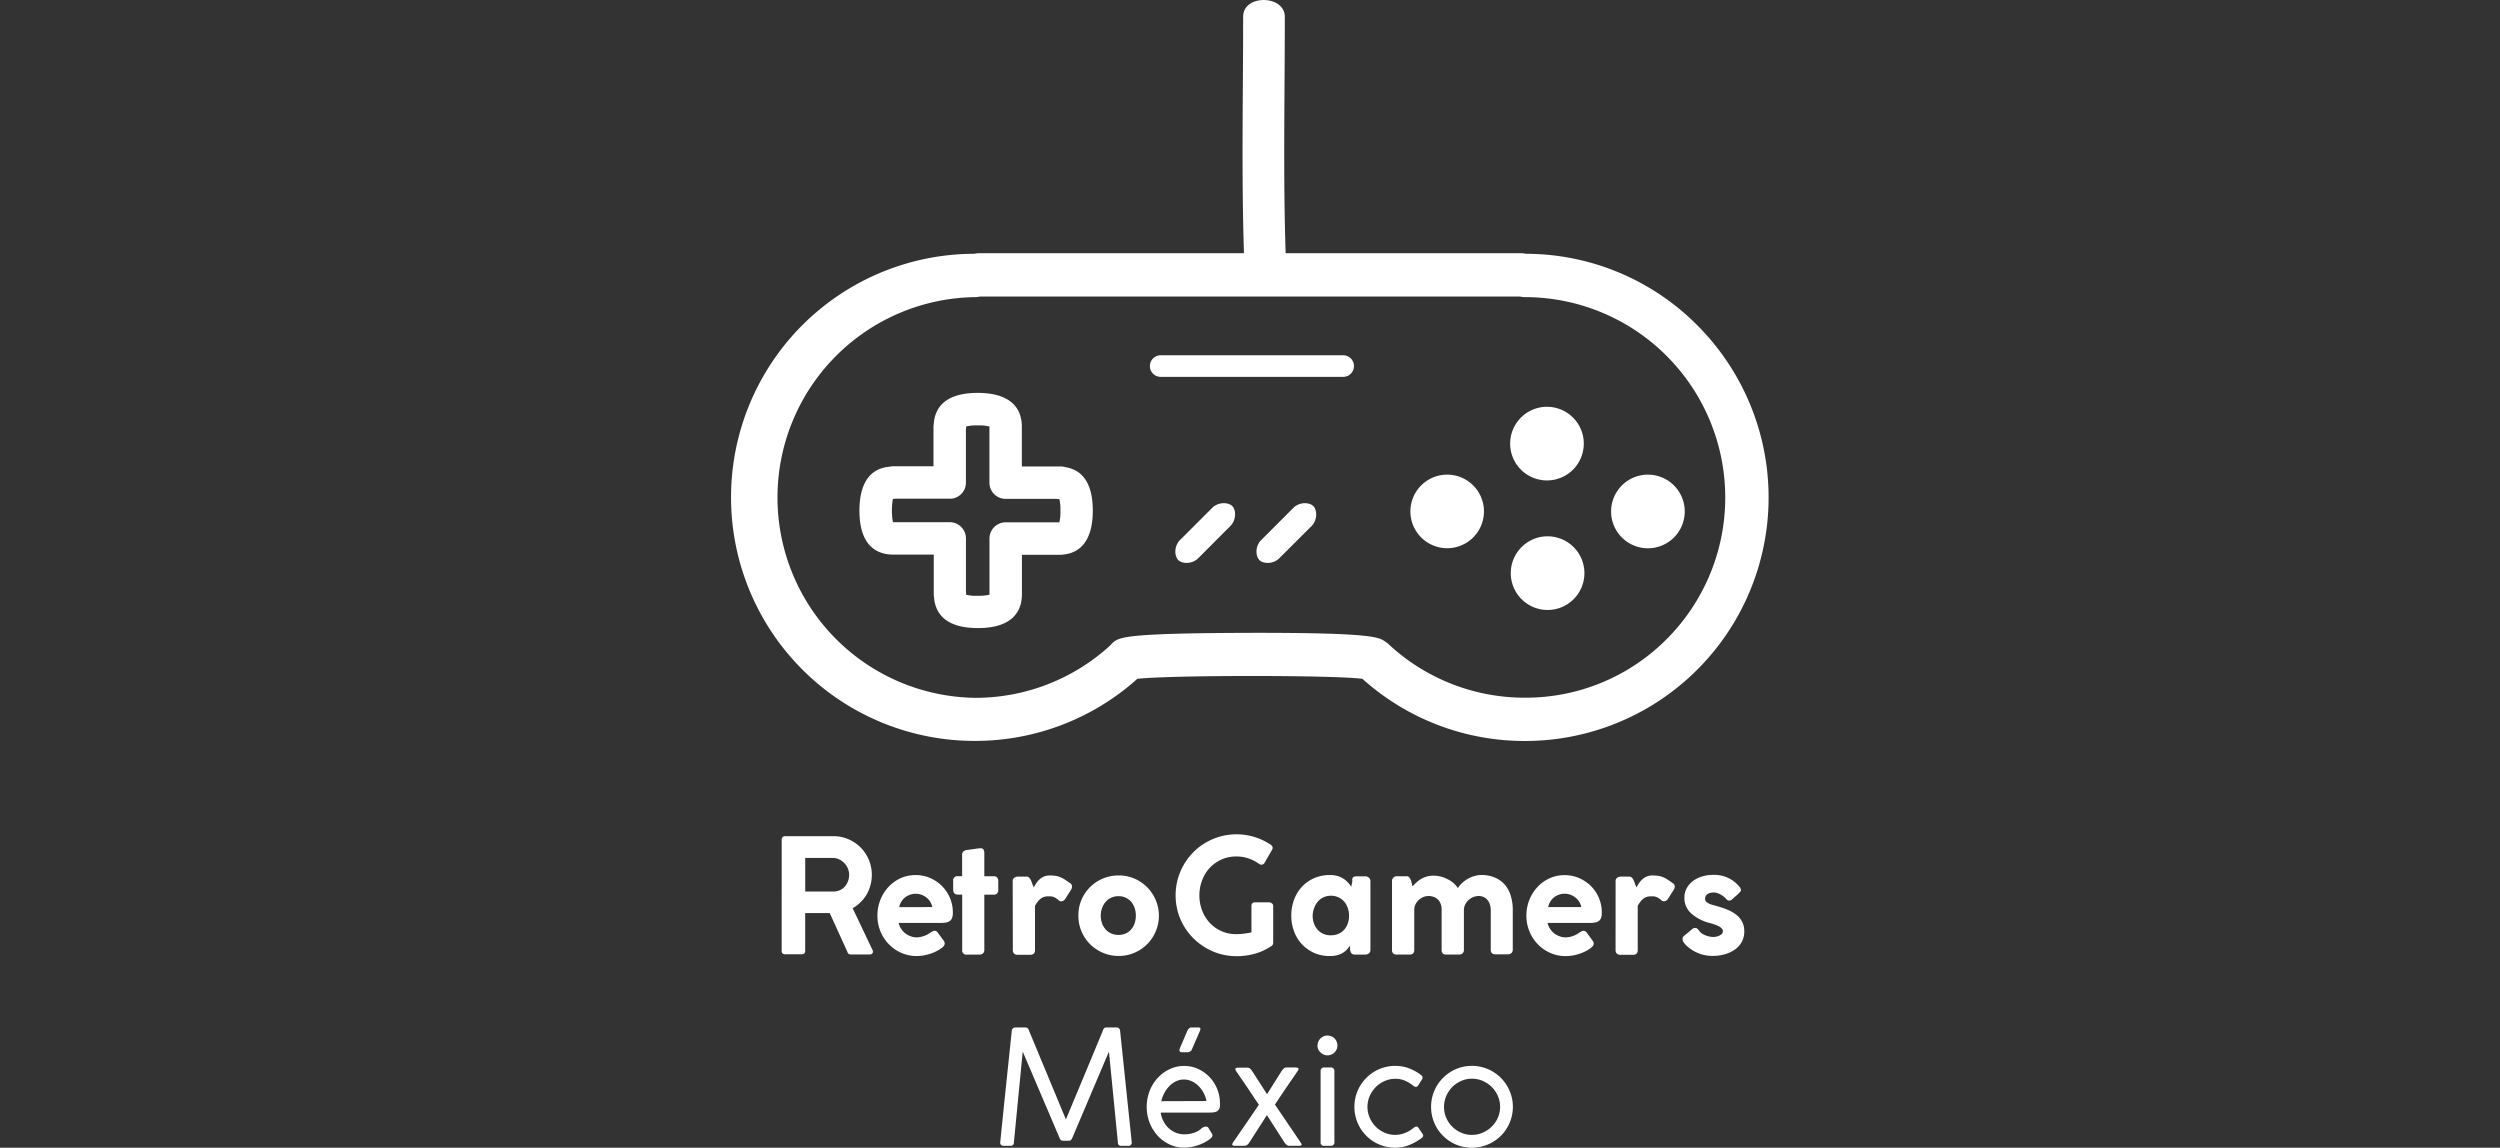 <?xml version="1.0" encoding="UTF-8"?> <svg xmlns="http://www.w3.org/2000/svg" viewBox="0 0 660 303"><rect x="0" y="0" width="660" height="303" fill="#333333" stroke="none"/><g id="Capa_2" data-name="Capa 2"><g id="Capa_1-2" data-name="Capa 1"><rect width="660" height="303" style="fill:none"></rect><path d="M206.37,221.75c0-.67.31-1,.92-1H220a10,10,0,0,1,4,.81,10.28,10.28,0,0,1,3.23,2.2,10.24,10.24,0,0,1,2.93,7.22,9.91,9.91,0,0,1-.37,2.74,10.1,10.1,0,0,1-1,2.43,9.9,9.9,0,0,1-1.61,2.05,10.15,10.15,0,0,1-2.08,1.57L230.44,251a.44.44,0,0,0,0,.1.15.15,0,0,1,0,.09.74.74,0,0,1-.2.58,1,1,0,0,1-.72.2h-5a.82.82,0,0,1-.8-.65l-4.67-10.27h-6.48v10c0,.59-.31.88-.93.88h-4.36a1,1,0,0,1-.65-.21.79.79,0,0,1-.27-.67Zm17.8,9.18a4.28,4.28,0,0,0-.31-1.59,4.66,4.66,0,0,0-2.29-2.45,4,4,0,0,0-1.8-.4h-7.19v8.88h7.34a4.36,4.36,0,0,0,1.81-.36,3.91,3.91,0,0,0,1.34-1,4.55,4.55,0,0,0,.82-1.42A4.94,4.94,0,0,0,224.17,230.93Z" style="fill:#fff"></path><path d="M241.91,247.47a6.14,6.14,0,0,0,1.91-.33,6.44,6.44,0,0,0,1.9-1l.52-.29a.9.9,0,0,1,.49-.13,1,1,0,0,1,.44.11,1,1,0,0,1,.4.38l1.56,2.12a1.21,1.21,0,0,1,.27.74,1.08,1.08,0,0,1-.21.63,2.33,2.33,0,0,1-.52.52,8.8,8.8,0,0,1-1.46.91,11.34,11.34,0,0,1-1.68.68,12.63,12.63,0,0,1-1.79.44,12.1,12.1,0,0,1-1.79.14,9.87,9.87,0,0,1-4-.83,10.49,10.49,0,0,1-5.5-5.66,10.84,10.84,0,0,1-.81-4.2,11.12,11.12,0,0,1,.77-4.11,10.73,10.73,0,0,1,2.12-3.41,10.12,10.12,0,0,1,3.2-2.32,9.78,9.78,0,0,1,7.79-.08,10.11,10.11,0,0,1,3.12,2.09,9.8,9.8,0,0,1,2.13,3.14,9.69,9.69,0,0,1,.78,3.89V241a4,4,0,0,1-.19,1.31,1.7,1.7,0,0,1-.58.81,2.33,2.33,0,0,1-1,.42,7.63,7.63,0,0,1-1.36.11H237.24a4.94,4.94,0,0,0,.68,1.59,5.06,5.06,0,0,0,1.11,1.19,4.84,4.84,0,0,0,1.38.74A4.36,4.36,0,0,0,241.91,247.47Zm4.23-8a4.25,4.25,0,0,0-.55-1.39,4.07,4.07,0,0,0-1-1.12,4.51,4.51,0,0,0-2.88-1,4.5,4.5,0,0,0-2.73.93,4.14,4.14,0,0,0-1,1.11,4.19,4.19,0,0,0-.59,1.49Z" style="fill:#fff"></path><path d="M254,225.65a1.12,1.12,0,0,1,.31-.83,1.65,1.65,0,0,1,1-.42l3.24-.46.16,0h.14a.85.85,0,0,1,.81.36,1.87,1.87,0,0,1,.2.9v6.13h2.52a1.16,1.16,0,0,1,.85.31,1.26,1.26,0,0,1,.31.93v2.31a1.35,1.35,0,0,1-.31,1,1.16,1.16,0,0,1-.85.32h-2.52v14.58a1.17,1.17,0,0,1-.36.93,1.45,1.45,0,0,1-1,.31h-3.24a1.09,1.09,0,0,1-1.24-1.24V236.17h-1.14c-.82,0-1.24-.44-1.24-1.31v-2.31a1.1,1.1,0,0,1,1.24-1.24H254Z" style="fill:#fff"></path><path d="M267.35,232.63a1,1,0,0,1,.43-.91,1.59,1.59,0,0,1,.88-.29H271a.9.9,0,0,1,.67.25,2.21,2.21,0,0,1,.45.63q.18.39.36.9a11.4,11.4,0,0,0,.44,1.06,11.9,11.9,0,0,1,.72-1.2,5.42,5.42,0,0,1,.9-1,3.73,3.73,0,0,1,2.6-.94,9.86,9.86,0,0,1,1.54.1,5.3,5.3,0,0,1,1.23.34,6,6,0,0,1,1.15.6c.38.24.81.54,1.28.89a1.09,1.09,0,0,1,.68,1,1.66,1.66,0,0,1-.26.82l-1.47,2.32a1.47,1.47,0,0,1-.82.7.94.94,0,0,1-1-.24,5.71,5.71,0,0,0-.7-.55,2.86,2.86,0,0,0-.66-.32,2.5,2.5,0,0,0-.68-.15c-.24,0-.51,0-.8,0a3.15,3.15,0,0,0-1.11.18,2.93,2.93,0,0,0-.87.5,4.19,4.19,0,0,0-.73.78c-.23.3-.45.64-.68,1v11.72a1.3,1.3,0,0,1-.3.93,1.36,1.36,0,0,1-1,.31h-3.29a1.29,1.29,0,0,1-.93-.31,1.23,1.23,0,0,1-.33-.93Z" style="fill:#fff"></path><path d="M284.69,241.72a10.46,10.46,0,0,1,6.48-9.78,10.52,10.52,0,0,1,4.17-.82,10.36,10.36,0,0,1,4.13.82,10.67,10.67,0,0,1,3.37,17.34,10.73,10.73,0,0,1-3.37,2.26,10.36,10.36,0,0,1-4.13.83,10.52,10.52,0,0,1-4.17-.83,10.89,10.89,0,0,1-3.38-2.26,10.61,10.61,0,0,1-3.1-7.56Zm5.91,0a5.87,5.87,0,0,0,.33,2,4.82,4.82,0,0,0,.94,1.62,4.26,4.26,0,0,0,1.48,1.09,4.72,4.72,0,0,0,1.95.39,4.51,4.51,0,0,0,1.9-.39,4.11,4.11,0,0,0,1.44-1.09,4.93,4.93,0,0,0,.91-1.62,6.12,6.12,0,0,0,.31-2,6.2,6.2,0,0,0-.31-2,5.3,5.3,0,0,0-.91-1.65A4.18,4.18,0,0,0,297.2,237a4.24,4.24,0,0,0-1.9-.41,4.42,4.42,0,0,0-1.95.41,4.33,4.33,0,0,0-1.48,1.12,5.17,5.17,0,0,0-.94,1.65A6,6,0,0,0,290.6,241.72Z" style="fill:#fff"></path><path d="M332.46,228.11a11.07,11.07,0,0,0-2.83-1.48,9.85,9.85,0,0,0-3.23-.52,9.48,9.48,0,0,0-3.94.81,9.62,9.62,0,0,0-3.09,2.2,9.82,9.82,0,0,0-2,3.26,10.91,10.91,0,0,0-.73,4,10.79,10.79,0,0,0,.73,4,10,10,0,0,0,2,3.25,9.75,9.75,0,0,0,3.09,2.19,9.63,9.63,0,0,0,3.94.8,16.75,16.75,0,0,0,1.93-.13c.69-.08,1.37-.2,2.05-.34v-7a1,1,0,0,1,.23-.67.88.88,0,0,1,.69-.26h3.79a1.24,1.24,0,0,1,.67.25.8.8,0,0,1,.36.68v9.76a1,1,0,0,1-.61.93,14.22,14.22,0,0,1-4.26,1.95,17.78,17.78,0,0,1-4.81.64,16.31,16.31,0,0,1-4.28-.57,16.28,16.28,0,0,1-9.61-7.38,15.7,15.7,0,0,1-1.62-3.83,16.35,16.35,0,0,1,0-8.56,16.23,16.23,0,0,1,4.14-7.13,15.51,15.51,0,0,1,3.25-2.51,16.35,16.35,0,0,1,3.84-1.62,16.2,16.2,0,0,1,9,.13,16.16,16.16,0,0,1,4.23,2,1.35,1.35,0,0,1,.52.54.89.89,0,0,1-.06.8l-2,3.47a1.09,1.09,0,0,1-.63.49A1.11,1.11,0,0,1,332.46,228.11Z" style="fill:#fff"></path><path d="M356.41,250.71c0-.13,0-.23,0-.32a.78.78,0,0,0,0-.22c0-.06,0-.14,0-.22s0-.19,0-.32a9.34,9.34,0,0,1-.83,1.05,4.84,4.84,0,0,1-1.07.87,5.79,5.79,0,0,1-1.42.61,7.06,7.06,0,0,1-1.9.23h-.1a9.84,9.84,0,0,1-9.44-6.46,11.65,11.65,0,0,1-.75-4.21,11.79,11.79,0,0,1,.75-4.25,10.43,10.43,0,0,1,2.08-3.39,9.69,9.69,0,0,1,3.21-2.25,10.18,10.18,0,0,1,4.15-.82,7,7,0,0,1,2,.26,5.6,5.6,0,0,1,1.55.68,6.08,6.08,0,0,1,1.19,1,8,8,0,0,1,.91,1.19,6.35,6.35,0,0,1,.13-.76c.06-.25.11-.51.15-.76A4.63,4.63,0,0,1,357,232a.83.83,0,0,1,.23-.39.81.81,0,0,1,.38-.2,2.35,2.35,0,0,1,.58-.06h2.24a1.39,1.39,0,0,1,.95.36,1.15,1.15,0,0,1,.41.94v18.14a1.08,1.08,0,0,1-.41.9,1.51,1.51,0,0,1-.95.32h-2.68a1.75,1.75,0,0,1-.61-.09,1.08,1.08,0,0,1-.38-.28,1.34,1.34,0,0,1-.22-.41A5.16,5.16,0,0,1,356.41,250.71Zm-9.87-8.94a6,6,0,0,0,.34,2,5,5,0,0,0,.95,1.65,4.27,4.27,0,0,0,1.51,1.1,4.6,4.6,0,0,0,2,.4,4.94,4.94,0,0,0,2-.39,4.39,4.39,0,0,0,1.52-1.08,4.84,4.84,0,0,0,.95-1.64,6,6,0,0,0,.34-2.06,6.23,6.23,0,0,0-.33-2,4.94,4.94,0,0,0-.94-1.7,4.48,4.48,0,0,0-3.53-1.57,4.43,4.43,0,0,0-3.46,1.56,5.13,5.13,0,0,0-.95,1.68A6.08,6.08,0,0,0,346.54,241.77Z" style="fill:#fff"></path><path d="M371.41,231.33a.78.78,0,0,1,.61.28,2.29,2.29,0,0,1,.42.7,6.5,6.5,0,0,1,.28.88c.06.31.12.59.16.83a13.48,13.48,0,0,1,1-1,7.05,7.05,0,0,1,1.21-.93,6.69,6.69,0,0,1,1.51-.66,6.2,6.2,0,0,1,1.84-.25,8.12,8.12,0,0,1,3.87,1,6.78,6.78,0,0,1,1.47,1,6,6,0,0,1,1.08,1.26,8.16,8.16,0,0,1,2.62-2.42,6.67,6.67,0,0,1,1.67-.71A6.58,6.58,0,0,1,391,231a9,9,0,0,1,3.68.69,7,7,0,0,1,2.58,1.86,7.71,7.71,0,0,1,1.53,2.79,12.33,12.33,0,0,1,.58,3.44q0,.48,0,.93v10a1.2,1.2,0,0,1-.37.92,1.37,1.37,0,0,1-.92.32h-3.18c-.89,0-1.34-.4-1.34-1.2V240.31a5.07,5.07,0,0,0-.21-1.47,3.59,3.59,0,0,0-.62-1.2,2.9,2.9,0,0,0-2.35-1.09,3.8,3.8,0,0,0-1.44.28,4,4,0,0,0-1.25.79,4,4,0,0,0-.89,1.19,3.29,3.29,0,0,0-.33,1.46v10.5a1.17,1.17,0,0,1-.35.91,1.27,1.27,0,0,1-.89.31h-3.48a1.13,1.13,0,0,1-.88-.3,1.35,1.35,0,0,1-.28-.9V240.12a4,4,0,0,0-.26-1.51,3.25,3.25,0,0,0-.71-1.13,3.16,3.16,0,0,0-1.09-.69,3.86,3.86,0,0,0-1.39-.24,3.64,3.64,0,0,0-1.4.28,4.18,4.18,0,0,0-1.21.78,4,4,0,0,0-.85,1.16,3.17,3.17,0,0,0-.32,1.44v10.67a1.12,1.12,0,0,1-.3.8,1,1,0,0,1-.78.31h-3.59a1.07,1.07,0,0,1-1.2-1.16v-18.2a1.2,1.2,0,0,1,.38-.93,1.13,1.13,0,0,1,.77-.37Z" style="fill:#fff"></path><path d="M413.24,247.47a6.09,6.09,0,0,0,1.91-.33,6.44,6.44,0,0,0,1.9-1l.52-.29a1,1,0,0,1,.93,0,1.11,1.11,0,0,1,.41.38l1.55,2.12a1.16,1.16,0,0,1,.28.74,1.08,1.08,0,0,1-.21.63,2.38,2.38,0,0,1-.53.52,9.14,9.14,0,0,1-1.45.91,11.93,11.93,0,0,1-1.69.68,12.5,12.5,0,0,1-1.78.44,12.2,12.2,0,0,1-1.79.14,9.87,9.87,0,0,1-4-.83,10.31,10.31,0,0,1-3.28-2.27,10.44,10.44,0,0,1-2.22-3.39,10.66,10.66,0,0,1-.82-4.2,11.12,11.12,0,0,1,.77-4.11,10.58,10.58,0,0,1,2.13-3.41,10,10,0,0,1,3.2-2.32,9.75,9.75,0,0,1,7.78-.08,10.16,10.16,0,0,1,3.13,2.09,9.86,9.86,0,0,1,2.9,7V241a3.74,3.74,0,0,1-.19,1.31,1.64,1.64,0,0,1-.58.81,2.34,2.34,0,0,1-1,.42,7.71,7.71,0,0,1-1.36.11h-11.2a4.74,4.74,0,0,0,.69,1.59,4.81,4.81,0,0,0,2.48,1.93A4.4,4.4,0,0,0,413.24,247.47Zm4.23-8a4.23,4.23,0,0,0-.54-1.39,4.43,4.43,0,0,0-1-1.12,4.71,4.71,0,0,0-1.33-.75,4.49,4.49,0,0,0-1.56-.27,4.34,4.34,0,0,0-1.43.24,4.38,4.38,0,0,0-1.3.69,4.31,4.31,0,0,0-1,1.11,4.19,4.19,0,0,0-.59,1.49Z" style="fill:#fff"></path><path d="M426.52,232.63a1,1,0,0,1,.43-.91,1.59,1.59,0,0,1,.88-.29h2.29a.9.9,0,0,1,.67.25,2.21,2.21,0,0,1,.45.63,8,8,0,0,1,.36.9,11.4,11.4,0,0,0,.44,1.06,11.9,11.9,0,0,1,.72-1.2,5.42,5.42,0,0,1,.9-1,3.73,3.73,0,0,1,2.61-.94,9.72,9.72,0,0,1,1.53.1,5.3,5.3,0,0,1,1.23.34,6,6,0,0,1,1.15.6c.38.24.81.54,1.28.89a1.09,1.09,0,0,1,.68,1,1.66,1.66,0,0,1-.26.82l-1.47,2.32a1.47,1.47,0,0,1-.82.7.94.94,0,0,1-1-.24,5.71,5.71,0,0,0-.7-.55,2.86,2.86,0,0,0-.66-.32,2.5,2.5,0,0,0-.68-.15c-.24,0-.5,0-.8,0a3.06,3.06,0,0,0-1.1.18,2.86,2.86,0,0,0-.88.5,4.19,4.19,0,0,0-.73.78c-.23.3-.45.64-.68,1v11.72a1.3,1.3,0,0,1-.3.93,1.35,1.35,0,0,1-1,.31h-3.28a1.29,1.29,0,0,1-.94-.31,1.23,1.23,0,0,1-.33-.93Z" style="fill:#fff"></path><path d="M444.75,249.13a3,3,0,0,1-.4-.56,1.29,1.29,0,0,1-.15-.66,2.38,2.38,0,0,1,.05-.41,1.15,1.15,0,0,1,.5-.56l2.2-1.83h0c-.05,0-.06,0,0,0l.18-.06.24-.07.19,0a.81.81,0,0,1,.53.2,3,3,0,0,1,.42.45,2.8,2.8,0,0,0,.84.84,5.69,5.69,0,0,0,1.05.52,6.58,6.58,0,0,0,1.07.29,6.34,6.34,0,0,0,.89.08,3.35,3.35,0,0,0,.79-.1,3.1,3.1,0,0,0,.81-.28,2.33,2.33,0,0,0,.63-.46.94.94,0,0,0,.25-.66,1.07,1.07,0,0,0-.27-.71,2.63,2.63,0,0,0-.74-.57,7.26,7.26,0,0,0-1.07-.47c-.41-.15-.84-.29-1.3-.41a11.8,11.8,0,0,1-5.05-2.61,5.46,5.46,0,0,1-1.73-4.08,5.19,5.19,0,0,1,.58-2.46,5.93,5.93,0,0,1,1.6-1.9,7.53,7.53,0,0,1,2.43-1.24,10.12,10.12,0,0,1,3.09-.44,8.45,8.45,0,0,1,7,3.36,1.46,1.46,0,0,1,.18.35,1.32,1.32,0,0,1,.05.31,1,1,0,0,1-.17.43,3.31,3.31,0,0,1-.42.41h0l-.06.06,0,0-.19.23-.57.49c-.37.31-.67.58-.93.81a1,1,0,0,1-.74.33.85.85,0,0,1-.54-.16,5.25,5.25,0,0,1-.42-.41,3.72,3.72,0,0,0-.65-.59c-.26-.18-.52-.35-.79-.5a4.84,4.84,0,0,0-.83-.34,2.67,2.67,0,0,0-.8-.13,3.36,3.36,0,0,0-1.27.19,2,2,0,0,0-.7.45,1.36,1.36,0,0,0-.32.55,1.83,1.83,0,0,0-.07.45,1.07,1.07,0,0,0,.25.72,2.33,2.33,0,0,0,.64.5,4.14,4.14,0,0,0,.88.35l.92.26.36.11a22.43,22.43,0,0,1,2.94,1,9.57,9.57,0,0,1,2.32,1.35,5.71,5.71,0,0,1,1.51,1.86,5.51,5.51,0,0,1,.53,2.49,5.79,5.79,0,0,1-.65,2.75,6.23,6.23,0,0,1-1.79,2,8.69,8.69,0,0,1-2.67,1.27,11.75,11.75,0,0,1-3.3.44,10.85,10.85,0,0,1-2-.2,9.21,9.21,0,0,1-1.95-.61,8.66,8.66,0,0,1-1.77-1A7.43,7.43,0,0,1,444.75,249.13Z" style="fill:#fff"></path><path d="M280.55,301.15c-.36,0-.64-.26-.85-.78L270,277.62l-2.33,23.95a.83.83,0,0,1-.95.93H265a.83.83,0,0,1-.94-.93q.75-7.41,1.51-14.7t1.54-14.7a.85.85,0,0,1,.28-.66,1,1,0,0,1,.71-.26h2.63a.78.78,0,0,1,.58.22,1.5,1.5,0,0,1,.34.6l9.75,23.46,4.89-11.73q2.43-5.82,4.87-11.73a1.22,1.22,0,0,1,.34-.6.77.77,0,0,1,.57-.22h2.71a.86.86,0,0,1,.67.27.92.92,0,0,1,.26.65l3.07,29.4a.83.83,0,0,1-.95.93h-1.77a.83.83,0,0,1-.94-.93l-2.36-23.95-9.66,22.75c-.21.52-.5.78-.88.78Z" style="fill:#fff"></path><path d="M312.66,299.47a8.31,8.31,0,0,0,1.17-.09,8.58,8.58,0,0,0,1.22-.27,7.21,7.21,0,0,0,1.14-.48,3.55,3.55,0,0,0,.95-.7,2.53,2.53,0,0,1,.57-.35,1.5,1.5,0,0,1,.59-.16,1,1,0,0,1,.43.09.62.62,0,0,1,.3.25l.87,1.45a1.14,1.14,0,0,1,.19.49.9.9,0,0,1-.24.59,2.46,2.46,0,0,1-.48.44,9.12,9.12,0,0,1-1.42.9,12.21,12.21,0,0,1-1.7.72,14.7,14.7,0,0,1-1.82.46,10.17,10.17,0,0,1-1.77.17,9,9,0,0,1-3.87-.84,9.88,9.88,0,0,1-3.16-2.31,10.86,10.86,0,0,1-2.13-3.42,11.84,11.84,0,0,1,0-8.4,10.91,10.91,0,0,1,2.13-3.43,10.06,10.06,0,0,1,3.16-2.32,8.9,8.9,0,0,1,3.87-.85,8.71,8.71,0,0,1,3.63.78,10,10,0,0,1,3,2.12,10.08,10.08,0,0,1,2.78,7v.49a2,2,0,0,1-.22,1,1.59,1.59,0,0,1-.59.59,2.23,2.23,0,0,1-.86.27,8.78,8.78,0,0,1-1.06.06H306.43a6.88,6.88,0,0,0,.75,2.32,6.26,6.26,0,0,0,3.26,3A6,6,0,0,0,312.66,299.47Zm5.85-8.8a7.54,7.54,0,0,0-2.13-4,6.17,6.17,0,0,0-1.78-1.23,4.87,4.87,0,0,0-4.09,0,6,6,0,0,0-1.74,1.23,7.83,7.83,0,0,0-1.35,1.82,8.48,8.48,0,0,0-.84,2.22Zm-3.79-13.76a1.24,1.24,0,0,1-1.12.88h-1.53a.77.77,0,0,1-.56-.15.61.61,0,0,1-.14-.44c0-.1.06-.2.08-.29a2.57,2.57,0,0,1,.16-.47l1.85-4.31a2.47,2.47,0,0,1,.49-.67,1,1,0,0,1,.64-.21h1.69a1.18,1.18,0,0,1,.45.07.32.32,0,0,1,.18.33,1.35,1.35,0,0,1-.05.29,3.68,3.68,0,0,1-.23.55Z" style="fill:#fff"></path><path d="M343.34,301.57l.21.35a.43.43,0,0,1,.08.24.26.26,0,0,1-.19.25,1.08,1.08,0,0,1-.48.09h-2.5a1.27,1.27,0,0,1-.69-.19,2.92,2.92,0,0,1-.58-.55l-4.73-7.37-4.69,7.31a2.47,2.47,0,0,1-.59.61,1.38,1.38,0,0,1-.72.19H326a1.22,1.22,0,0,1-.51-.1.3.3,0,0,1-.19-.26.86.86,0,0,1,.1-.3,3,3,0,0,1,.24-.4l3.36-4.89,3.35-4.91c-.53-.77-1-1.44-1.36-2s-.73-1.07-1-1.52l-.83-1.22c-.24-.37-.5-.75-.76-1.13l-.87-1.25c-.31-.44-.66-1-1.07-1.56a3,3,0,0,1-.24-.4.69.69,0,0,1-.1-.3.31.31,0,0,1,.25-.31,1.85,1.85,0,0,1,.64-.09h2.14a1.32,1.32,0,0,1,.79.19,3.23,3.23,0,0,1,.64.72l3.92,6.1,2-3.2.94-1.48c.31-.5.63-1,.95-1.49A3.59,3.59,0,0,1,339,282a1.26,1.26,0,0,1,.75-.19h2.15a2,2,0,0,1,.67.09.31.31,0,0,1,.25.31.78.78,0,0,1-.09.28,1.9,1.9,0,0,1-.22.37c-.42.62-.79,1.16-1.11,1.61l-.87,1.28-.78,1.13-.83,1.21-1,1.51-1.34,2Z" style="fill:#fff"></path><path d="M347.82,276a2.56,2.56,0,0,1,.21-1,2.71,2.71,0,0,1,.57-.84,2.79,2.79,0,0,1,.83-.57,2.52,2.52,0,0,1,1-.21,2.59,2.59,0,0,1,1.05.21,2.55,2.55,0,0,1,1.4,1.41,2.56,2.56,0,0,1,.2,1,2.44,2.44,0,0,1-.2,1,2.51,2.51,0,0,1-.55.83,2.65,2.65,0,0,1-.85.57,2.59,2.59,0,0,1-1.05.21,2.52,2.52,0,0,1-1-.21,2.79,2.79,0,0,1-.83-.57A2.56,2.56,0,0,1,348,277,2.45,2.45,0,0,1,347.82,276Zm4.46,25.57a.87.87,0,0,1-.25.69,1,1,0,0,1-.69.24h-1.75a.83.83,0,0,1-.95-.93V282.74a1,1,0,0,1,.24-.68.93.93,0,0,1,.71-.25h1.75a.94.94,0,0,1,.68.25.89.89,0,0,1,.26.68Z" style="fill:#fff"></path><path d="M368.36,299.61a7,7,0,0,0,2.54-.5,7.93,7.93,0,0,0,2.3-1.37,1.9,1.9,0,0,1,.37-.22.94.94,0,0,1,.39-.1.53.53,0,0,1,.46.26l1.16,1.7.09.21a.5.5,0,0,1,.05.15.73.73,0,0,1-.23.56,2.49,2.49,0,0,1-.44.34,15.17,15.17,0,0,1-3.08,1.68,9.66,9.66,0,0,1-3.61.68,10.72,10.72,0,0,1-7.65-3.15,10.91,10.91,0,0,1-2.31-3.43,11,11,0,0,1,0-8.42,10.83,10.83,0,0,1,5.74-5.76,10.77,10.77,0,0,1,7.47-.34,13.11,13.11,0,0,1,3.25,1.68h0a5.94,5.94,0,0,1,.52.43.6.6,0,0,1,.17.41.85.85,0,0,1,0,.25,1.35,1.35,0,0,1-.08.21l-1.16,1.81,0,0a.67.67,0,0,1-.55.25.68.68,0,0,1-.28-.09c-.12-.07-.25-.14-.39-.24a10.25,10.25,0,0,0-2.16-1.3,6.19,6.19,0,0,0-2.51-.51,6.94,6.94,0,0,0-2.86.59,7.58,7.58,0,0,0-2.36,1.6,8,8,0,0,0-1.6,2.37,7.25,7.25,0,0,0,0,5.73,7.65,7.65,0,0,0,1.6,2.35,7.41,7.41,0,0,0,2.36,1.6A6.94,6.94,0,0,0,368.36,299.61Z" style="fill:#fff"></path><path d="M377.81,292.2a10.64,10.64,0,0,1,.84-4.2,10.76,10.76,0,0,1,2.3-3.44,11.07,11.07,0,0,1,3.42-2.32,10.85,10.85,0,0,1,8.42,0,10.81,10.81,0,0,1,5.75,5.76,10.73,10.73,0,0,1,0,8.42,10.74,10.74,0,0,1-2.31,3.43,10.9,10.9,0,0,1-11.86,2.31,10.87,10.87,0,0,1-3.42-2.31,10.72,10.72,0,0,1-2.3-3.43A10.6,10.6,0,0,1,377.81,292.2Zm3.41,0a7.28,7.28,0,0,0,.57,2.87,7.55,7.55,0,0,0,3.94,3.95,6.86,6.86,0,0,0,2.85.59,6.94,6.94,0,0,0,2.86-.59,7.63,7.63,0,0,0,4-3.95,7.25,7.25,0,0,0,0-5.73,7.83,7.83,0,0,0-1.61-2.37,7.74,7.74,0,0,0-2.37-1.6,6.94,6.94,0,0,0-2.86-.59,6.86,6.86,0,0,0-2.85.59,7.77,7.77,0,0,0-2.35,1.6,8,8,0,0,0-1.59,2.37A7.3,7.3,0,0,0,381.22,292.2Z" style="fill:#fff"></path><path d="M288.5,134.82c0-8.3-3.63-10.93-7.26-11.49a4.23,4.23,0,0,0-1.24-.19H269.77V112.93c0-.07,0-.14,0-.21,0-7.39-6.32-9-11.63-9-9,0-11.35,4.26-11.62,8.15a4.28,4.28,0,0,0-.08.81v10.42H235.83a4.24,4.24,0,0,0-.94.11c-6.58.53-8,6.51-8,11.58,0,9.61,4.87,11.63,9,11.63h10.62v10.44a4.58,4.58,0,0,0,.08.83c.28,3.88,2.64,8.12,11.57,8.12h0c9.6,0,11.63-4.87,11.63-9,0-.11,0-.23,0-.34V146.46H280a4.37,4.37,0,0,0,.72-.06C287.11,145.75,288.5,139.83,288.5,134.82Zm-30.36,22.46a10.22,10.22,0,0,1-3.08-.27s0-.08,0-.13a4.21,4.21,0,0,0-.05-.62v-14s0-.09,0-.13a4.28,4.28,0,0,0-4.28-4.27h-15a17.7,17.7,0,0,1,0-6.16h.13a4.62,4.62,0,0,0,.65-.05h14.23a3.15,3.15,0,0,0,.44,0,4.28,4.28,0,0,0,3.11-1.86l.08-.13.13-.22a2.92,2.92,0,0,0,.17-.36h0a4.21,4.21,0,0,0,.33-1.55s0-.08,0-.12V113.35a4.46,4.46,0,0,0,.05-.63s0-.09,0-.13a11.44,11.44,0,0,1,3.08-.28,11.56,11.56,0,0,1,3.08.28s0,.08,0,.13v14.7a4.28,4.28,0,0,0,4.28,4.28h13.39a4.89,4.89,0,0,0,.66.05h.13a11.4,11.4,0,0,1,.28,3.07,11,11,0,0,1-.28,3.08H265.49a4.27,4.27,0,0,0-4.27,4.27v14.7s0,.08,0,.12A11.12,11.12,0,0,1,258.14,157.28Z" style="fill:#fff"></path><path d="M325.31,133.59c1.05,1,1.12,3.68-.47,5.25l-8.54,8.56c-1.58,1.58-4.2,1.5-5.25.46h0c-1.06-1.06-1.12-3.68.44-5.26l8.55-8.55c1.58-1.58,4.21-1.51,5.27-.46Z" style="fill:#fff"></path><path d="M346.71,133.6c1.06,1,1.13,3.68-.43,5.25l-8.57,8.55c-1.58,1.58-4.19,1.51-5.24.46h0c-1.06-1.06-1.13-3.68.44-5.25l8.56-8.56c1.58-1.58,4.19-1.51,5.24-.45Z" style="fill:#fff"></path><path d="M388.93,128.16a9.71,9.71,0,1,1-13.75,0A9.71,9.71,0,0,1,388.93,128.16Z" style="fill:#fff"></path><path d="M441.93,128.16a9.72,9.72,0,1,1-13.76,0A9.72,9.72,0,0,1,441.93,128.16Z" style="fill:#fff"></path><path d="M415.27,110.24a9.72,9.72,0,1,1-13.74,0A9.71,9.71,0,0,1,415.27,110.24Z" style="fill:#fff"></path><path d="M415.44,144.44a9.72,9.72,0,1,1-13.75,0A9.71,9.71,0,0,1,415.44,144.44Z" style="fill:#fff"></path><path d="M354.6,99.49H306.42a2.85,2.85,0,0,1,0-5.7H354.6a2.85,2.85,0,0,1,0,5.7Z" style="fill:#fff"></path><path d="M448.06,85.85A63.87,63.87,0,0,0,402.81,67a5.49,5.49,0,0,0-1.29-.15H339.41c-.68-20.84-.22-41.57-.22-62.43,0-5.77-11-6-11,0,0,20.86-.46,41.59.22,62.43H258.49a5.55,5.55,0,0,0-1.29.15,64.3,64.3,0,0,0,.19,128.6h0a64.1,64.1,0,0,0,42.87-16.39c8.93-1,51.84-1,59.42,0a64,64,0,0,0,42.84,16.41h.11A64.29,64.29,0,0,0,448.06,85.85ZM440,168.73a52.46,52.46,0,0,1-37.34,15.46h-.09a52.62,52.62,0,0,1-36-14.14,4.91,4.91,0,0,0-.82-.62l0,0c-1.62-1.21-3.33-2.43-36.17-2.36-33.07.1-34.22,1.15-35.95,2.75a5.68,5.68,0,0,0-.53.57,52.69,52.69,0,0,1-35.67,13.84h0a52.9,52.9,0,0,1,0-105.79,5.4,5.4,0,0,0,1.28-.15H401.32a5.4,5.4,0,0,0,1.28.15A52.91,52.91,0,0,1,440,168.73Z" style="fill:#fff"></path></g></g></svg> 